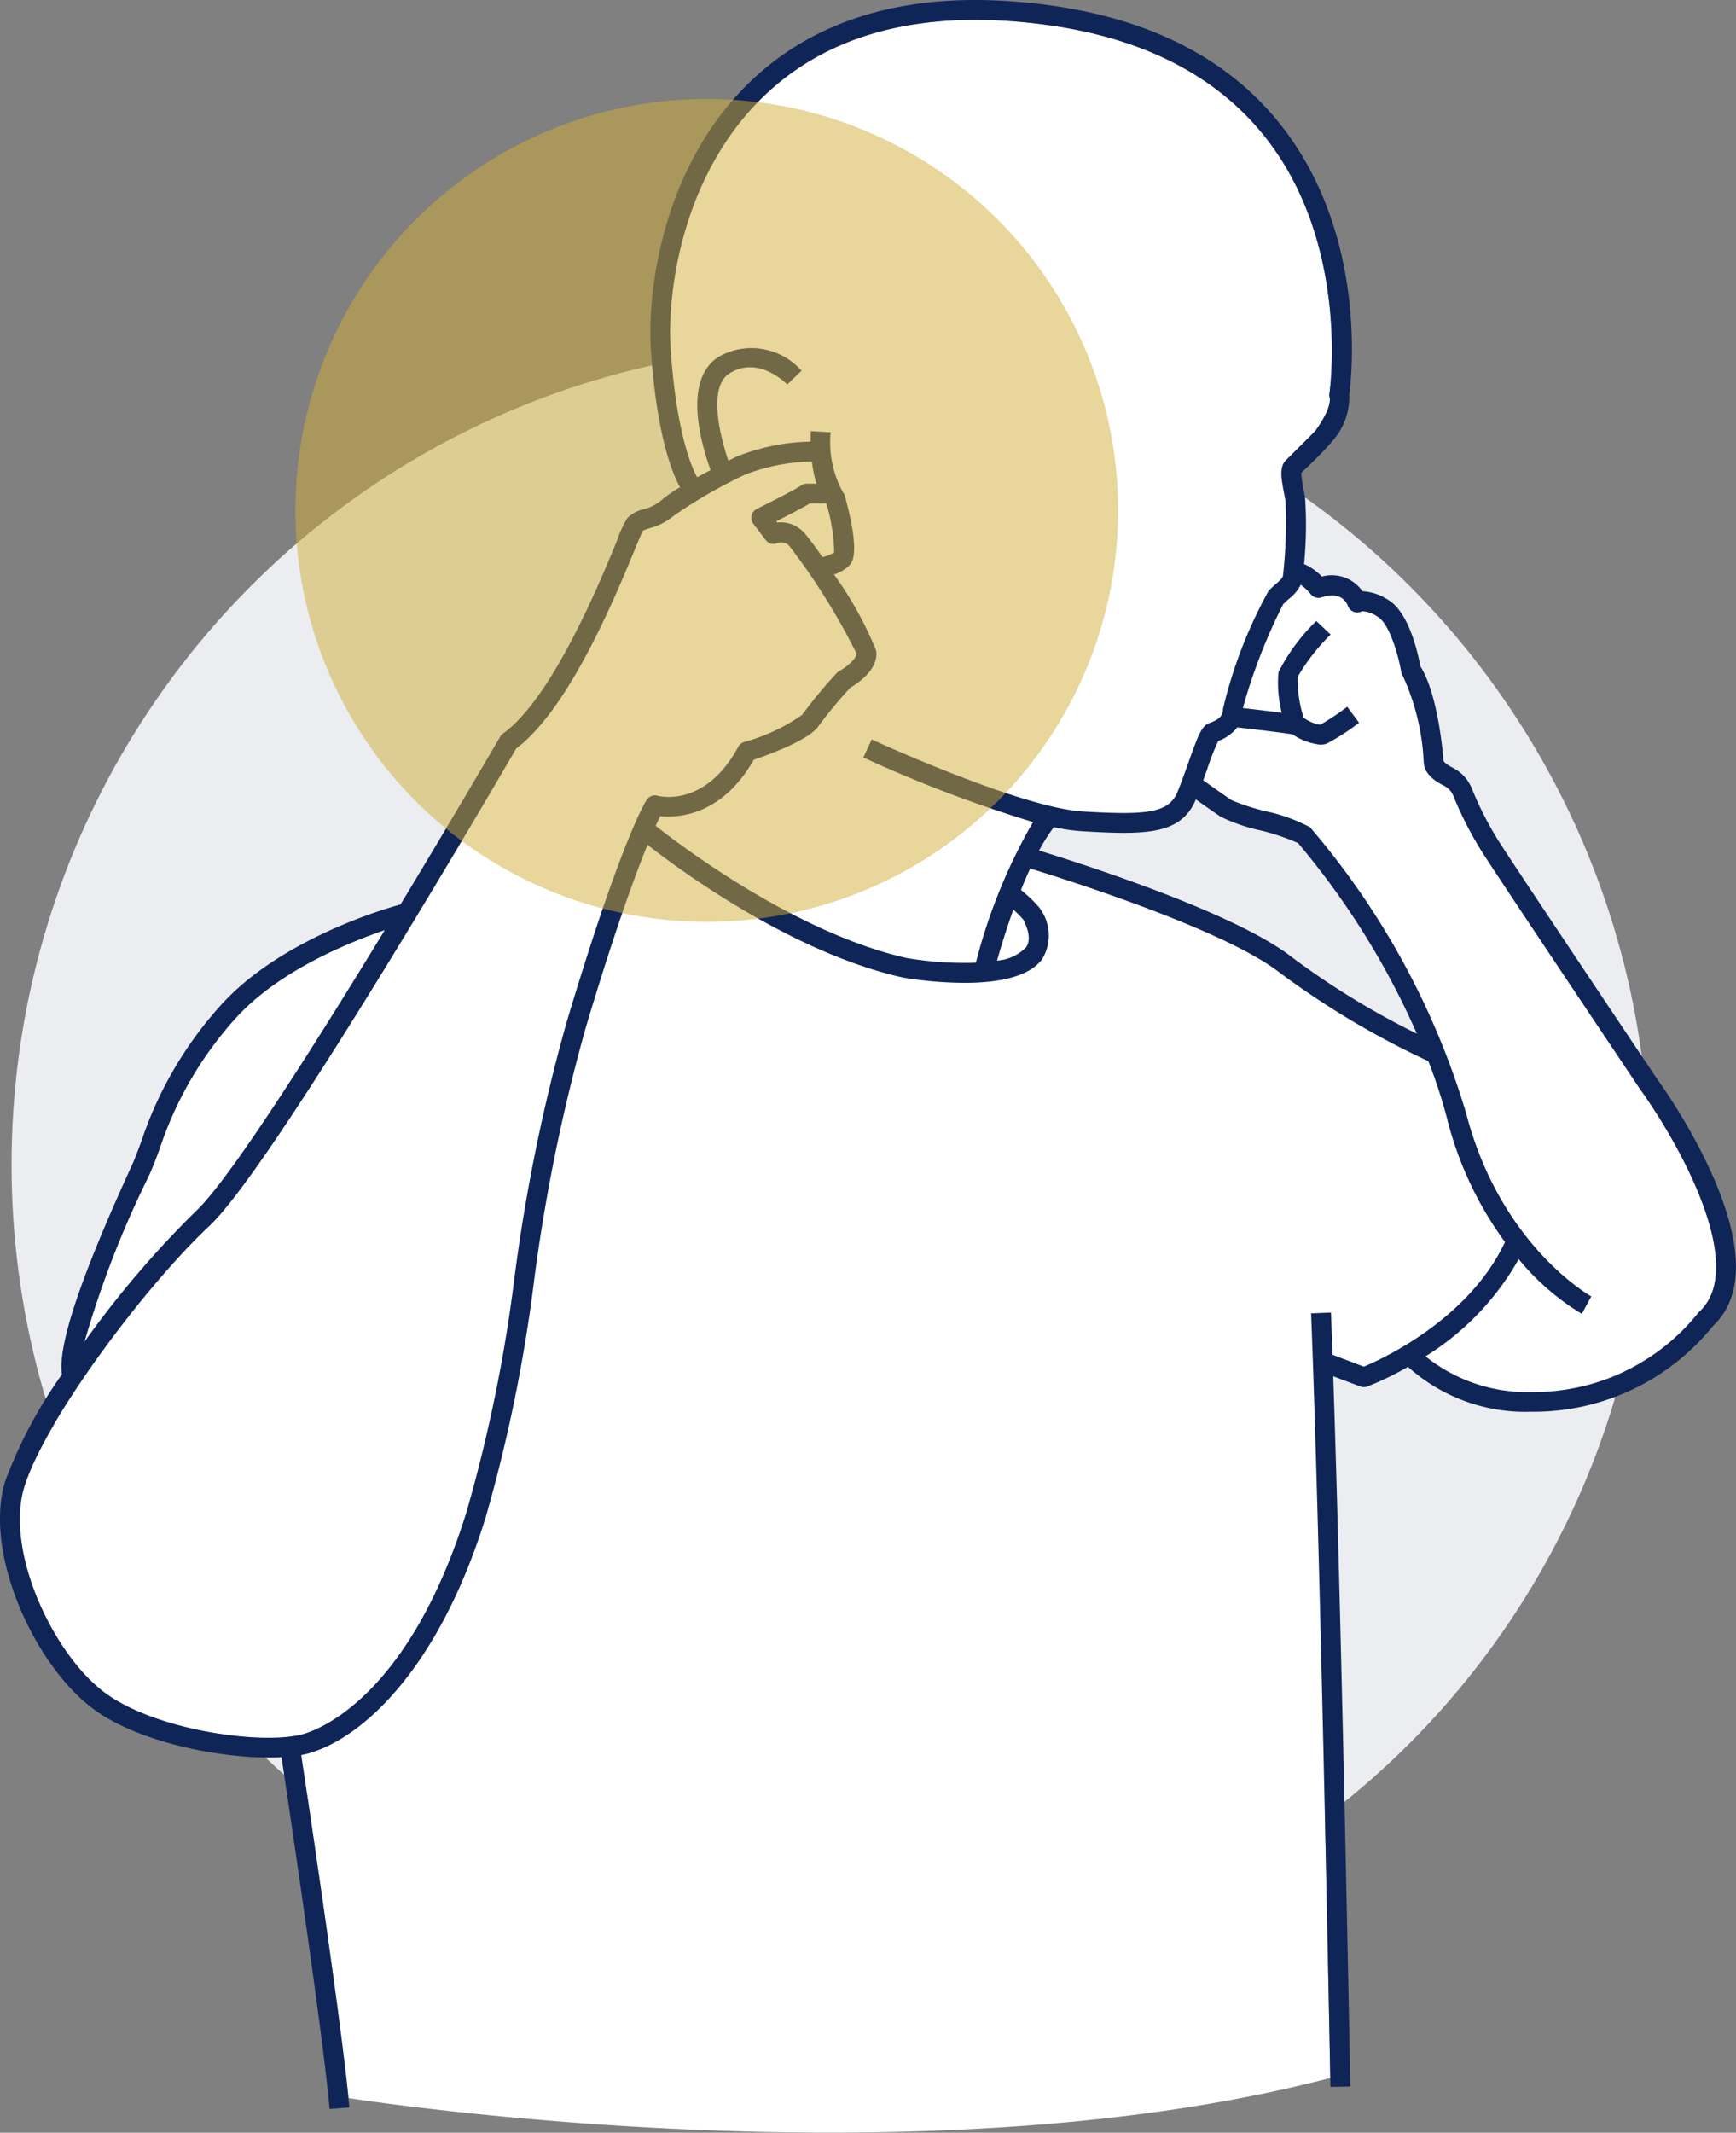 <svg xmlns="http://www.w3.org/2000/svg" width="85" height="104.4" viewBox="0 0 85 104.4"><rect x="0" y="0" width="85" height="104.4" fill="#808080" stroke="none"/><g id="pressure" transform="translate(0)"><circle id="Ellipse_5633" data-name="Ellipse 5633" cx="40.087" cy="40.087" r="40.087" transform="translate(0.565 16.924)" fill="#ebedf0"></circle><g id="Group_178890" data-name="Group 178890" transform="translate(0.967 0.972)"><path id="Path_14639" data-name="Path 14639" d="M158.911,101.421c-.294.01-.626.01-.811.009-.371.224-1.119.609-1.634.869l.049.065a1.532,1.532,0,0,1,1.33.521,13.25,13.25,0,0,1,.869,1.169,1.517,1.517,0,0,0,.583-.233A8.936,8.936,0,0,0,158.911,101.421Z" transform="translate(-119.419 -77.753)" fill="#fff"></path><path id="Path_14640" data-name="Path 14640" d="M111.129,193.111c.026.646.051,1.338.077,2.065l1.532.582c.889-.373,5.137-2.317,6.913-6.1a17.413,17.413,0,0,1-2.843-6.056,25.222,25.222,0,0,0-.91-2.786,41.533,41.533,0,0,1-7.275-4.332c-2.739-2.145-10.725-4.647-12.222-5.1-.158.344-.308.7-.45,1.05a7.154,7.154,0,0,1,.886.848.483.483,0,0,1,.063.092,2.215,2.215,0,0,1,.088,2.444c-.671.925-2.309,1.163-3.814,1.163a19.052,19.052,0,0,1-2.988-.257c-5.468-1.212-11.005-5.317-12.52-6.5-.612,1.492-1.6,4.192-3.005,8.881A87.016,87.016,0,0,0,72.105,191.6a75.642,75.642,0,0,1-2.37,11.552c-2.272,7.3-5.95,10.742-8.635,11.522-.119.035-.25.065-.389.091.328,2.176,1.94,12.96,2.313,16.8,3.765.563,28.93,4.025,48.072-.988-.065-3.446-.51-26.635-.938-37.433Z" transform="translate(-46.928 -129.83)" fill="#fff"></path><path id="Path_14641" data-name="Path 14641" d="M22.507,201.165c1.643-1.545,5.757-8.029,9.245-13.756-1.757.6-5.223,2-7.311,4.325a17.9,17.9,0,0,0-3.7,6.352c-.17.457-.33.889-.5,1.266l-.1.218a48.417,48.417,0,0,0-3.085,7.985A47.83,47.83,0,0,1,22.507,201.165Z" transform="translate(-13.877 -142.85)" fill="#fff"></path><path id="Path_14642" data-name="Path 14642" d="M35.214,109.354c.091.025,2.328.6,3.948-2.4a.487.487,0,0,1,.275-.23,9.18,9.18,0,0,0,2.844-1.325,23.66,23.66,0,0,1,1.7-2.056.491.491,0,0,1,.127-.1c.419-.228.867-.646.839-.862A32.146,32.146,0,0,0,41.7,97.168a.527.527,0,0,0-.6-.193.473.473,0,0,1-.593-.145l-.6-.789a.486.486,0,0,1,.171-.73c.727-.36,1.907-.963,2.175-1.148a.463.463,0,0,1,.282-.086s.21,0,.464,0a6.039,6.039,0,0,1-.225-1.084,9.417,9.417,0,0,0-3.292.649,24.182,24.182,0,0,0-3.467,2,3.027,3.027,0,0,1-1.183.612,2.206,2.206,0,0,0-.341.127c-.065.133-.223.515-.376.885-.971,2.353-3.232,7.83-5.818,9.772-.957,1.646-11.915,20.448-15.014,23.362-3.256,3.062-8.084,9.567-9.077,12.793-.969,3.149,1.445,8.291,4.027,10.136s7.76,2.51,9.655,1.958c.844-.245,5.193-1.923,7.978-10.878A74.859,74.859,0,0,0,28.2,133a87.788,87.788,0,0,1,2.584-12.64c2.659-8.874,3.844-10.727,3.893-10.8a.485.485,0,0,1,.54-.2Z" transform="translate(-3.98 -71.372)" fill="#fff"></path><path id="Path_14643" data-name="Path 14643" d="M258.534,157.35h.125a10.311,10.311,0,0,0,8.05-3.865.507.507,0,0,1,.049-.053c2.494-2.285-1.235-8.638-2.883-10.893-.079-.117-6.753-10.074-7.741-11.62a17.581,17.581,0,0,1-1.4-2.732.985.985,0,0,0-.47-.519c-.643-.315-.977-.708-.992-1.166a11.348,11.348,0,0,0-1.023-4.212.486.486,0,0,1-.079-.2c-.157-.924-.61-2.363-1.124-2.671a1.411,1.411,0,0,0-.795-.291.486.486,0,0,1-.693-.27c-.064-.171-.352-.723-1.284-.41a.486.486,0,0,1-.538-.162,2.438,2.438,0,0,0-.485-.455,1.991,1.991,0,0,1-.572.686,3.652,3.652,0,0,0-.289.271,27.486,27.486,0,0,0-1.973,5.08c.534.06,1.306.15,1.906.231a5.87,5.87,0,0,1-.16-1.992,9.483,9.483,0,0,1,1.848-2.5l.706.668a9.774,9.774,0,0,0-1.61,2.061,6.106,6.106,0,0,0,.288,2.012,2.014,2.014,0,0,0,.806.345,11.766,11.766,0,0,0,1.326-.883l.58.78a11.361,11.361,0,0,1-1.563,1.013.9.9,0,0,1-.336.061,2.954,2.954,0,0,1-1.349-.5l0,0c-.3-.06-1.536-.213-2.718-.345a2.029,2.029,0,0,1-.926.661,11.415,11.415,0,0,0-.538,1.367c-.063.179-.131.369-.2.561.25.179.979.7,1.4.979a11.144,11.144,0,0,0,1.631.531,8.262,8.262,0,0,1,2.2.79,38.4,38.4,0,0,1,7.643,14c1.675,6.461,6.082,8.942,6.127,8.966l-.465.853a12.169,12.169,0,0,1-3.092-2.682,13.248,13.248,0,0,1-4.564,4.76A7.935,7.935,0,0,0,258.534,157.35Z" transform="translate(-184.533 -90.18)" fill="#fff"></path><path id="Path_14644" data-name="Path 14644" d="M202.363,185.131c.22-.3.175-.763-.135-1.369-.1-.112-.283-.3-.48-.482-.365,1.01-.643,1.93-.8,2.5A2.215,2.215,0,0,0,202.363,185.131Z" transform="translate(-153.092 -139.724)" fill="#fff"></path><path id="Path_14645" data-name="Path 14645" d="M150.612,43.272a65.065,65.065,0,0,1-8.309-3.162l.407-.882c.073.033,7.282,3.346,10.349,3.527,3.156.186,4.207.076,4.633-.975.193-.475.373-.985.533-1.436.477-1.346.646-1.778,1.025-1.919.419-.155.661-.318.661-.691a22.749,22.749,0,0,1,2.234-5.78,4.537,4.537,0,0,1,.365-.344c.209-.182.319-.282.34-.405a23.347,23.347,0,0,0,.123-3.652l-.048-.254c-.156-.812-.269-1.4.07-1.738l.2-.2c.287-.283,1.162-1.146,1.273-1.285l.029-.042c.7-1,.663-1.435.635-1.545a.487.487,0,0,1-.009-.192c.011-.069,1.006-7.01-2.924-12.27-2.36-3.159-6.015-5.1-10.862-5.77-5.889-.814-10.521.312-13.769,3.347-4.128,3.856-4.895,9.7-4.7,12.55.308,4.44,1.167,6.023,1.3,6.24q.313-.172.656-.353c-.422-1.15-1.4-4.38.378-5.535a3.269,3.269,0,0,1,4.073.673l-.351.336-.35.337c-.058-.06-1.429-1.447-2.844-.531-1.026.664-.465,3.027-.036,4.265l.352-.181a10.226,10.226,0,0,1,3.674-.755c0-.262.006-.449.009-.513l.97.054a5.1,5.1,0,0,0,.59,2.918.484.484,0,0,1,.108.2c.767,2.82.356,3.252.222,3.394a1.885,1.885,0,0,1-.757.449,17.641,17.641,0,0,1,2.07,3.738c.121.917-.909,1.6-1.265,1.8a21.861,21.861,0,0,0-1.552,1.871c-.433.67-2.356,1.381-3.176,1.659-1.566,2.741-3.708,2.85-4.581,2.763-.058.114-.133.27-.227.474,1.074.85,6.845,5.262,12.31,6.474a16.96,16.96,0,0,0,3.37.227,27.2,27.2,0,0,1,2.8-6.886Z" transform="translate(-100.996 -4.002)" fill="#fff"></path></g><path id="Path_14646" data-name="Path 14646" d="M4.648,83.715c2.166,1.547,5.921,2.318,8.514,2.318q.324,0,.621-.017c.32,2.127,2.081,13.915,2.352,17.225l.968-.079c-.011-.136-.025-.288-.041-.45-.373-3.845-1.986-14.629-2.313-16.8.14-.026.27-.057.389-.091,2.685-.781,6.363-4.218,8.635-11.522a75.64,75.64,0,0,0,2.37-11.552A87.015,87.015,0,0,1,28.7,50.235c1.405-4.69,2.393-7.389,3.005-8.881,1.515,1.185,7.052,5.29,12.52,6.5a19.051,19.051,0,0,0,2.988.257c1.505,0,3.142-.238,3.814-1.163a2.215,2.215,0,0,0-.088-2.444.481.481,0,0,0-.063-.092,7.153,7.153,0,0,0-.886-.848c.141-.353.292-.707.45-1.05,1.5.457,9.483,2.96,12.222,5.1a41.533,41.533,0,0,0,7.275,4.332,25.223,25.223,0,0,1,.91,2.786A17.413,17.413,0,0,0,73.689,60.8c-1.776,3.787-6.023,5.731-6.913,6.1l-1.532-.582c-.026-.727-.051-1.419-.077-2.065l-.971.038c.428,10.8.873,33.986.938,37.433,0,.263.008.415.008.434l.972-.018c0-.24-.411-22.178-.834-34.769l1.328.5a.485.485,0,0,0,.342,0,14.819,14.819,0,0,0,1.988-.963,8.593,8.593,0,0,0,6.016,2.2h.137a11.277,11.277,0,0,0,8.782-4.2c3.585-3.355-2.52-11.8-2.771-12.142-.067-.1-6.736-10.048-7.718-11.586a16.61,16.61,0,0,1-1.316-2.577,1.954,1.954,0,0,0-.942-1.024c-.332-.163-.438-.3-.449-.344-.009-.133-.235-3.2-1.132-4.622-.113-.615-.554-2.634-1.564-3.24a2.519,2.519,0,0,0-1.266-.431H66.71a1.827,1.827,0,0,0-1.988-.716,2.664,2.664,0,0,0-.872-.615,19.439,19.439,0,0,0,.048-3.275l-.049-.26a6.018,6.018,0,0,1-.135-.929l.134-.132A17.86,17.86,0,0,0,65.235,21.6l.028-.039a3.217,3.217,0,0,0,.8-2.238c.12-.888.859-7.578-3.114-12.9C60.431,3.045,56.557.973,51.439.266c-6.192-.856-11.093.355-14.565,3.6-4.395,4.105-5.213,10.309-5,13.328.309,4.46,1.171,6.225,1.425,6.656a6.561,6.561,0,0,0-.952.667,2.126,2.126,0,0,1-.827.408,1.655,1.655,0,0,0-.792.422,5.022,5.022,0,0,0-.528,1.145c-.869,2.1-3.176,7.7-5.572,9.417a.484.484,0,0,0-.137.151c-.05.086-2.2,3.779-4.881,8.216-.747.2-5.894,1.7-8.8,4.933a18.753,18.753,0,0,0-3.89,6.664c-.171.46-.318.857-.475,1.2l-.1.217c-2.449,5.373-3.51,8.568-3.315,9.992A22.75,22.75,0,0,0,.257,72.5c-1.1,3.565,1.5,9.145,4.391,11.212ZM27.767,49.956A87.787,87.787,0,0,0,25.183,62.6,74.856,74.856,0,0,1,22.846,74c-2.785,8.955-7.134,10.632-7.978,10.878-1.895.551-7.082-.121-9.655-1.958s-5-6.986-4.027-10.136C2.179,69.562,7.007,63.057,10.263,60c3.1-2.915,14.057-21.716,15.014-23.362,2.586-1.942,4.846-7.419,5.818-9.772.153-.37.311-.752.376-.885a2.207,2.207,0,0,1,.341-.127,3.027,3.027,0,0,0,1.183-.612,24.182,24.182,0,0,1,3.467-2,9.416,9.416,0,0,1,3.292-.649,6.037,6.037,0,0,0,.225,1.084c-.253,0-.46,0-.464,0a.463.463,0,0,0-.282.086c-.268.185-1.448.788-2.175,1.148a.486.486,0,0,0-.171.73l.6.789a.473.473,0,0,0,.593.145.527.527,0,0,1,.6.193,32.144,32.144,0,0,1,3.255,5.218c.028.216-.42.634-.839.862a.49.49,0,0,0-.127.1A23.651,23.651,0,0,0,39.269,35a9.18,9.18,0,0,1-2.844,1.325.486.486,0,0,0-.275.23c-1.62,2.992-3.857,2.42-3.948,2.4a.485.485,0,0,0-.54.2c-.049.075-1.235,1.928-3.893,10.8ZM7.327,57.475c.172-.377.332-.809.5-1.266a17.9,17.9,0,0,1,3.7-6.352c2.088-2.323,5.554-3.726,7.311-4.325-3.489,5.727-7.6,12.211-9.245,13.756a47.83,47.83,0,0,0-5.454,6.39,48.415,48.415,0,0,1,3.085-7.985ZM39.393,26.1a1.532,1.532,0,0,0-1.33-.521l-.049-.065c.515-.26,1.262-.645,1.634-.869.186,0,.517,0,.811-.009a8.935,8.935,0,0,1,.386,2.4,1.517,1.517,0,0,1-.583.233,13.251,13.251,0,0,0-.869-1.169Zm5.019,20.8c-5.465-1.212-11.236-5.624-12.31-6.474.093-.2.169-.36.227-.474.873.088,3.015-.021,4.581-2.763.82-.278,2.742-.989,3.176-1.659a21.857,21.857,0,0,1,1.552-1.871c.356-.206,1.386-.885,1.265-1.8a17.642,17.642,0,0,0-2.07-3.738,1.885,1.885,0,0,0,.757-.449c.135-.142.545-.574-.222-3.394a.484.484,0,0,0-.108-.2,5.1,5.1,0,0,1-.59-2.918l-.97-.054c0,.064-.012.251-.009.513a10.227,10.227,0,0,0-3.674.755l-.352.181c-.429-1.238-.99-3.6.036-4.265,1.414-.916,2.786.471,2.844.531l.35-.337.351-.336a3.269,3.269,0,0,0-4.073-.673c-1.782,1.155-.8,4.385-.379,5.535q-.343.182-.656.353c-.131-.218-.99-1.8-1.3-6.24-.2-2.847.57-8.694,4.7-12.55,3.248-3.034,7.88-4.16,13.769-3.347,4.847.67,8.5,2.611,10.862,5.77,3.93,5.261,2.935,12.2,2.924,12.27a.486.486,0,0,0,.009.192c.028.11.064.547-.635,1.545l-.029.042c-.111.14-.985,1-1.273,1.285l-.2.2c-.339.339-.226.926-.07,1.738l.048.254a23.344,23.344,0,0,1-.123,3.652c-.021.123-.131.224-.34.405a4.536,4.536,0,0,0-.365.344,22.749,22.749,0,0,0-2.234,5.78c0,.373-.242.536-.661.691-.38.141-.549.574-1.025,1.919-.16.45-.34.96-.533,1.436-.426,1.051-1.477,1.161-4.633.975-3.066-.18-10.276-3.493-10.349-3.527l-.407.882a65.067,65.067,0,0,0,8.309,3.162,27.2,27.2,0,0,0-2.8,6.886,16.962,16.962,0,0,1-3.37-.227Zm7.186-6.41a9.4,9.4,0,0,0,1.375.2c.764.045,1.448.08,2.056.08,1.837,0,2.977-.319,3.524-1.637.333.237.869.616,1.22.85a8.529,8.529,0,0,0,1.906.658,11.074,11.074,0,0,1,1.875.625A38.435,38.435,0,0,1,69.374,50.6a38.789,38.789,0,0,1-6.114-3.742c-2.823-2.211-10.51-4.649-12.383-5.222a8.8,8.8,0,0,1,.72-1.142ZM50.1,45.01c.309.605.354,1.066.135,1.369a2.215,2.215,0,0,1-1.419.645c.161-.566.439-1.486.8-2.5.2.178.38.37.48.482ZM74.357,61.633a12.169,12.169,0,0,0,3.092,2.682l.465-.853c-.044-.024-4.451-2.5-6.127-8.966a38.405,38.405,0,0,0-7.643-14,8.263,8.263,0,0,0-2.2-.79,11.146,11.146,0,0,1-1.631-.531c-.422-.281-1.151-.8-1.4-.979.07-.192.137-.382.2-.561a11.417,11.417,0,0,1,.538-1.367,2.029,2.029,0,0,0,.926-.661c1.182.133,2.418.286,2.718.345l0,0a2.954,2.954,0,0,0,1.349.5.9.9,0,0,0,.336-.061,11.36,11.36,0,0,0,1.563-1.013l-.58-.78a11.765,11.765,0,0,1-1.326.883,2.014,2.014,0,0,1-.806-.345,6.106,6.106,0,0,1-.289-2.012,9.775,9.775,0,0,1,1.61-2.061L64.45,30.4A9.482,9.482,0,0,0,62.6,32.9a5.871,5.871,0,0,0,.16,1.992c-.6-.08-1.371-.17-1.906-.231a27.483,27.483,0,0,1,1.973-5.08,3.664,3.664,0,0,1,.289-.271,1.992,1.992,0,0,0,.572-.686,2.438,2.438,0,0,1,.485.455.486.486,0,0,0,.538.162c.932-.312,1.22.24,1.284.41a.486.486,0,0,0,.693.27,1.411,1.411,0,0,1,.795.291c.514.309.967,1.748,1.124,2.671a.486.486,0,0,0,.079.2,11.348,11.348,0,0,1,1.023,4.212c.015.459.349.851.992,1.166a.985.985,0,0,1,.47.519,17.583,17.583,0,0,0,1.4,2.732c.987,1.547,7.662,11.5,7.741,11.62,1.648,2.255,5.377,8.608,2.883,10.893a.505.505,0,0,0-.049.053,10.312,10.312,0,0,1-8.05,3.865h-.125a7.934,7.934,0,0,1-5.174-1.748,13.248,13.248,0,0,0,4.564-4.76Z" transform="translate(0)" fill="#102557"></path><circle id="Ellipse_5634" data-name="Ellipse 5634" cx="20.141" cy="20.141" r="20.141" transform="translate(14.463 4.844)" fill="#d3af37" opacity="0.5"></circle></g></svg>